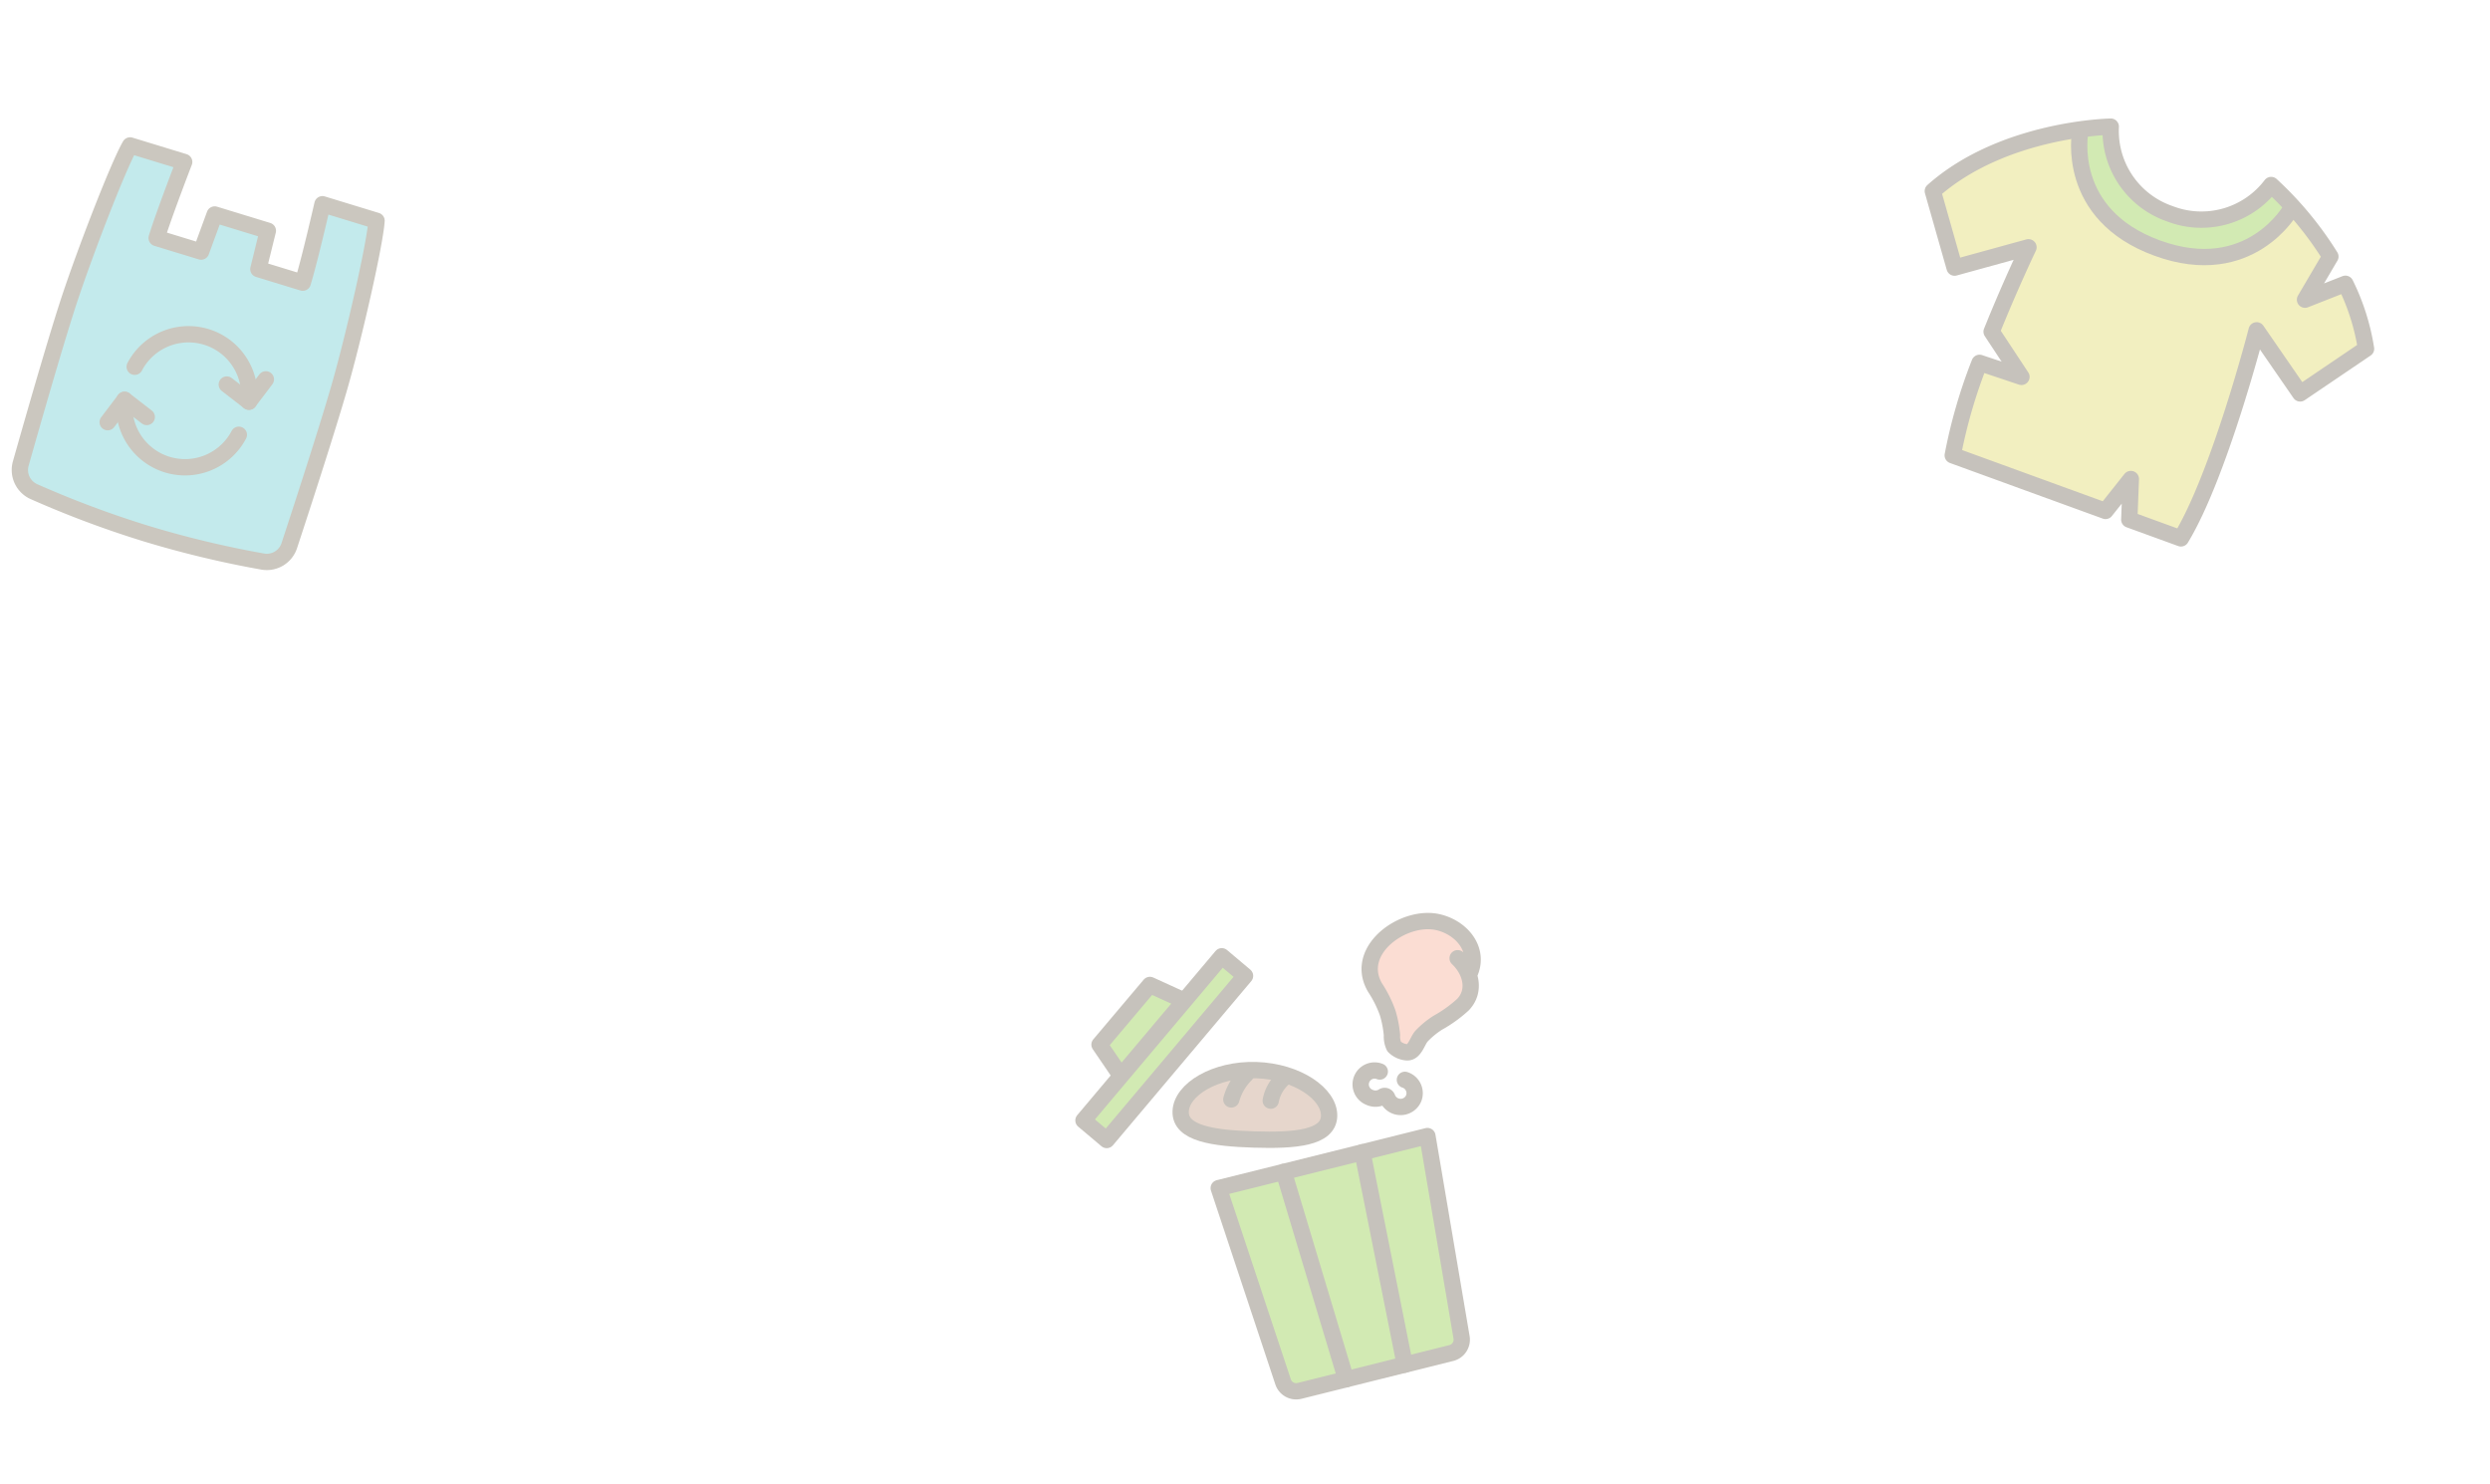 <svg xmlns="http://www.w3.org/2000/svg" xmlns:xlink="http://www.w3.org/1999/xlink" width="305.207" height="181.937" viewBox="0 0 305.207 181.937">
  <defs>
    <clipPath id="clip-path">
      <rect id="長方形_22867" data-name="長方形 22867" width="63.223" height="65.77" transform="translate(-5 -4.861)" fill="none"/>
    </clipPath>
    <clipPath id="clip-path-2">
      <rect id="長方形_22868" data-name="長方形 22868" width="72.871" height="58.615" transform="translate(-7.116 -6)" fill="none"/>
    </clipPath>
  </defs>
  <g id="header_bg01" transform="translate(-1404.793 -128.133)">
    <g id="グループ_11091" data-name="グループ 11091" transform="translate(1532.621 249.761) rotate(-14)" opacity="0.299">
      <g id="マスクグループ_11090" data-name="マスクグループ 11090" clip-path="url(#clip-path)">
        <path id="パス_6281" data-name="パス 6281" d="M59.865,96.757H40.688A1.691,1.691,0,0,1,39,95.2L37.1,70.244H63.457L61.55,95.2a1.69,1.69,0,0,1-1.685,1.562" transform="translate(-21.847 -41.369)" fill="#69ba00"/>
        <rect id="長方形_22865" data-name="長方形 22865" width="26.317" height="3.728" transform="matrix(0.81, -0.586, 0.586, 0.81, 1.436, 16.581)" fill="#69ba00"/>
        <path id="パス_6282" data-name="パス 6282" d="M21.375,5.934,17.5,8.737l-3.878,2.8,1.654,4.33,9.694-7.008Z" transform="translate(-8.021 -3.495)" fill="#69ba00"/>
        <path id="パス_6283" data-name="パス 6283" d="M108.229,15.1c2.2-2.726.6-5.923-2.084-7.3-3.821-1.967-10.932.78-9.454,5.882a14.484,14.484,0,0,1,.759,3.4,13.829,13.829,0,0,1-.146,2.769,2.821,2.821,0,0,0-.083,1.429,2.492,2.492,0,0,0,1.325,1.06c.929.326,1.613-1.087,2.264-1.5a10.436,10.436,0,0,1,2.319-1.1,16.093,16.093,0,0,0,3.515-1.4,3.378,3.378,0,0,0,1.581-3.242Z" transform="translate(-56.828 -4.212)" fill="#f28c6d"/>
        <path id="パス_6284" data-name="パス 6284" d="M48.87,45.122c-.732,2.59-4.78,1.928-9.618.562s-8.634-2.921-7.9-5.511,5.378-4.044,10.216-2.677,8.036,5.037,7.3,7.626" transform="translate(-18.41 -21.774)" fill="#ab7754"/>
        <rect id="長方形_22866" data-name="長方形 22866" width="26.317" height="3.728" transform="matrix(0.81, -0.586, 0.586, 0.81, 1.028, 16.446)" fill="none" stroke="#40331d" stroke-linecap="round" stroke-linejoin="round" stroke-width="2"/>
        <path id="パス_6285" data-name="パス 6285" d="M23.862,8.379,20.381,5.606,16.5,8.409l-3.878,2.8,1.542,4.174" transform="translate(-7.436 -3.302)" fill="none" stroke="#40331d" stroke-linecap="round" stroke-linejoin="round" stroke-width="2"/>
        <path id="パス_6286" data-name="パス 6286" d="M59.525,95.862H40.348A1.691,1.691,0,0,1,38.663,94.3L36.756,69.349H63.117L61.21,94.3A1.69,1.69,0,0,1,59.525,95.862Z" transform="translate(-21.647 -40.842)" fill="none" stroke="#40331d" stroke-linecap="round" stroke-linejoin="round" stroke-width="2"/>
        <line id="線_67" data-name="線 67" x2="1.257" y2="26.513" transform="translate(23.318 28.507)" fill="none" stroke="#40331d" stroke-linecap="round" stroke-linejoin="round" stroke-width="2"/>
        <line id="線_68" data-name="線 68" x1="1.257" y2="26.513" transform="translate(32.004 28.507)" fill="none" stroke="#40331d" stroke-linecap="round" stroke-linejoin="round" stroke-width="2"/>
        <path id="パス_6287" data-name="パス 6287" d="M87.973,46.839l0,0a1.7,1.7,0,0,0-2,2.756,1.746,1.746,0,0,0,1.673.3.341.341,0,0,1,.443.281,1.744,1.744,0,0,0,3.067.928,1.717,1.717,0,0,0-.441-2.529l0,0" transform="translate(-50.255 -27.423)" fill="none" stroke="#40331d" stroke-linecap="round" stroke-linejoin="round" stroke-width="2"/>
        <path id="パス_6288" data-name="パス 6288" d="M106.842,12.205c1.217,1.9,1.251,4.435-.748,5.68a16.111,16.111,0,0,1-3.515,1.4,10.464,10.464,0,0,0-2.319,1.1c-.652.417-1.335,1.83-2.264,1.5a2.494,2.494,0,0,1-1.325-1.06,2.823,2.823,0,0,1,.083-1.429,13.827,13.827,0,0,0,.146-2.769,14.468,14.468,0,0,0-.759-3.4c-1.477-5.1,5.633-7.85,9.454-5.882,2.683,1.381,4.14,4.521,2.245,6.986" transform="translate(-56.504 -3.954)" fill="none" stroke="#40331d" stroke-linecap="round" stroke-linejoin="round" stroke-width="2"/>
        <path id="パス_6289" data-name="パス 6289" d="M48.654,44.794c-.732,2.59-4.78,1.928-9.618.562s-8.634-2.921-7.9-5.511S36.512,35.8,41.35,37.168,49.386,42.2,48.654,44.794Z" transform="translate(-18.283 -21.581)" fill="none" stroke="#40331d" stroke-linecap="round" stroke-linejoin="round" stroke-width="2"/>
        <path id="パス_6290" data-name="パス 6290" d="M49.256,38.434a6.892,6.892,0,0,0-2.463,2.534" transform="translate(-27.558 -22.635)" fill="none" stroke="#40331d" stroke-linecap="round" stroke-linejoin="round" stroke-width="2"/>
        <path id="パス_6291" data-name="パス 6291" d="M60.354,42.167a4.843,4.843,0,0,0-2.244,2.314" transform="translate(-34.223 -24.834)" fill="none" stroke="#40331d" stroke-linecap="round" stroke-linejoin="round" stroke-width="2"/>
      </g>
    </g>
    <g id="グループ_11362" data-name="グループ 11362" transform="translate(1646.158 136.205) rotate(20)" opacity="0.299">
      <g id="グループ_11092" data-name="グループ 11092" clip-path="url(#clip-path-2)">
        <path id="パス_6292" data-name="パス 6292" d="M49.828,14.5c11.121,0,13.864-8.086,14.384-10.157a35.544,35.544,0,0,0-3.924-1.883,10.732,10.732,0,0,1-10.46,7.557A10.732,10.732,0,0,1,39.367,2.462a35.727,35.727,0,0,0-3.923,1.883C35.964,6.416,38.707,14.5,49.828,14.5" transform="translate(-20.335 -1.413)" fill="#69ba00"/>
        <path id="パス_6293" data-name="パス 6293" d="M59.415,19.882a27.618,27.618,0,0,0-5.1-6.621l-3.986,3.523,1.113-6.028a43.208,43.208,0,0,0-5.9-3.876c-.52,2.071-3.262,10.156-14.384,10.156S17.3,8.951,16.777,6.88c-4.083,2.234-10.359,6.5-13.87,13l5.715,7.9,7.657-5.439s-.5,5.122-.705,11.267L20.9,37.564l-5.41.142a63.427,63.427,0,0,0,.788,11.775H36.2l1.579-4.736,1.525,4.736h6.736c1.779-8.931,0-27.137,0-27.137L53.7,27.783Z" transform="translate(-1.668 -3.947)" fill="#d4c92b"/>
        <path id="パス_6294" data-name="パス 6294" d="M64.029,7.077S62.383,17.166,50.286,17.166,36.544,7.077,36.544,7.077" transform="translate(-20.966 -4.06)" fill="none" stroke="#40331d" stroke-linecap="round" stroke-linejoin="round" stroke-width="2"/>
        <path id="パス_6295" data-name="パス 6295" d="M59.008,17.384a27.618,27.618,0,0,0-5.1-6.621l-3.986,3.523,1.113-6.028A42.214,42.214,0,0,0,41.215,2.5a10.733,10.733,0,0,1-10.461,7.557A10.732,10.732,0,0,1,20.294,2.5S8,7.194,2.5,17.384l5.715,7.9,7.657-5.439s-.5,5.123-.705,11.267l5.328,3.953-5.411.141a63.508,63.508,0,0,0,.788,11.776H35.8l1.579-4.736L38.9,46.983h6.736c1.779-8.931,0-27.137,0-27.137l7.657,5.439Z" transform="translate(-1.434 -1.434)" fill="none" stroke="#40331d" stroke-linecap="round" stroke-linejoin="round" stroke-width="2"/>
      </g>
    </g>
    <g id="グループ_11358" data-name="グループ 11358" transform="translate(1209.609 23.98) rotate(17)" opacity="0.3">
      <path id="パス_6336" data-name="パス 6336" d="M274.975,79.923c-.1-6.269-.949-17.986-1.609-20.791h-6.931s.5,6.93.5,9.9h-5.687l-.265-4.836h-6.811l-.265,4.836h-5.687c0-2.97.5-9.9.5-9.9h-6.93c-.66,2.805-1.5,14.522-1.609,20.791-.093,5.589.094,15.734.192,20.412a2.906,2.906,0,0,0,2.552,2.825,124.317,124.317,0,0,0,14.657.9,124.31,124.31,0,0,0,14.657-.9,2.9,2.9,0,0,0,2.552-2.825C274.88,95.658,275.068,85.512,274.975,79.923Z" transform="translate(-3.774 -3.774)" fill="#35babe"/>
      <path id="パス_6337" data-name="パス 6337" d="M270.764,75.712c-.1-6.269-.949-17.986-1.609-20.791h-6.931s.5,6.93.5,9.9h-5.687l-.265-4.836h-6.811l-.265,4.836H244c0-2.97.5-9.9.5-9.9h-6.93c-.66,2.805-1.5,14.522-1.609,20.791-.093,5.589.094,15.734.192,20.412a2.905,2.905,0,0,0,2.552,2.825,124.316,124.316,0,0,0,14.657.9,124.31,124.31,0,0,0,14.657-.9,2.9,2.9,0,0,0,2.552-2.825C270.669,91.447,270.857,81.3,270.764,75.712Z" transform="translate(0 0)" fill="none" stroke="#514327" stroke-linecap="round" stroke-linejoin="round" stroke-width="2"/>
      <g id="グループ_11357" data-name="グループ 11357" transform="translate(244.858 74.637)">
        <g id="グループ_11354" data-name="グループ 11354" transform="translate(1.182)">
          <g id="グループ_11353" data-name="グループ 11353">
            <path id="パス_6338" data-name="パス 6338" d="M295.623,119.436l3.212,1.216,1.182-3.225" transform="translate(-284.193 -114.59)" fill="none" stroke="#514327" stroke-linecap="round" stroke-linejoin="round" stroke-width="2"/>
            <path id="パス_6339" data-name="パス 6339" d="M278.586,115.627a7.452,7.452,0,0,0-14.643,0" transform="translate(-263.943 -109.565)" fill="none" stroke="#514327" stroke-linecap="round" stroke-linejoin="round" stroke-width="2"/>
          </g>
        </g>
        <g id="グループ_11356" data-name="グループ 11356" transform="translate(0 10.303)">
          <g id="グループ_11355" data-name="グループ 11355">
            <path id="パス_6340" data-name="パス 6340" d="M265.061,139.338l-3.212-1.216-1.182,3.225" transform="translate(-260.666 -138.122)" fill="none" stroke="#514327" stroke-linecap="round" stroke-linejoin="round" stroke-width="2"/>
            <path id="パス_6341" data-name="パス 6341" d="M263.943,138.122a7.452,7.452,0,0,0,14.643,0" transform="translate(-262.761 -138.122)" fill="none" stroke="#514327" stroke-linecap="round" stroke-linejoin="round" stroke-width="2"/>
          </g>
        </g>
      </g>
    </g>
  </g>
</svg>
